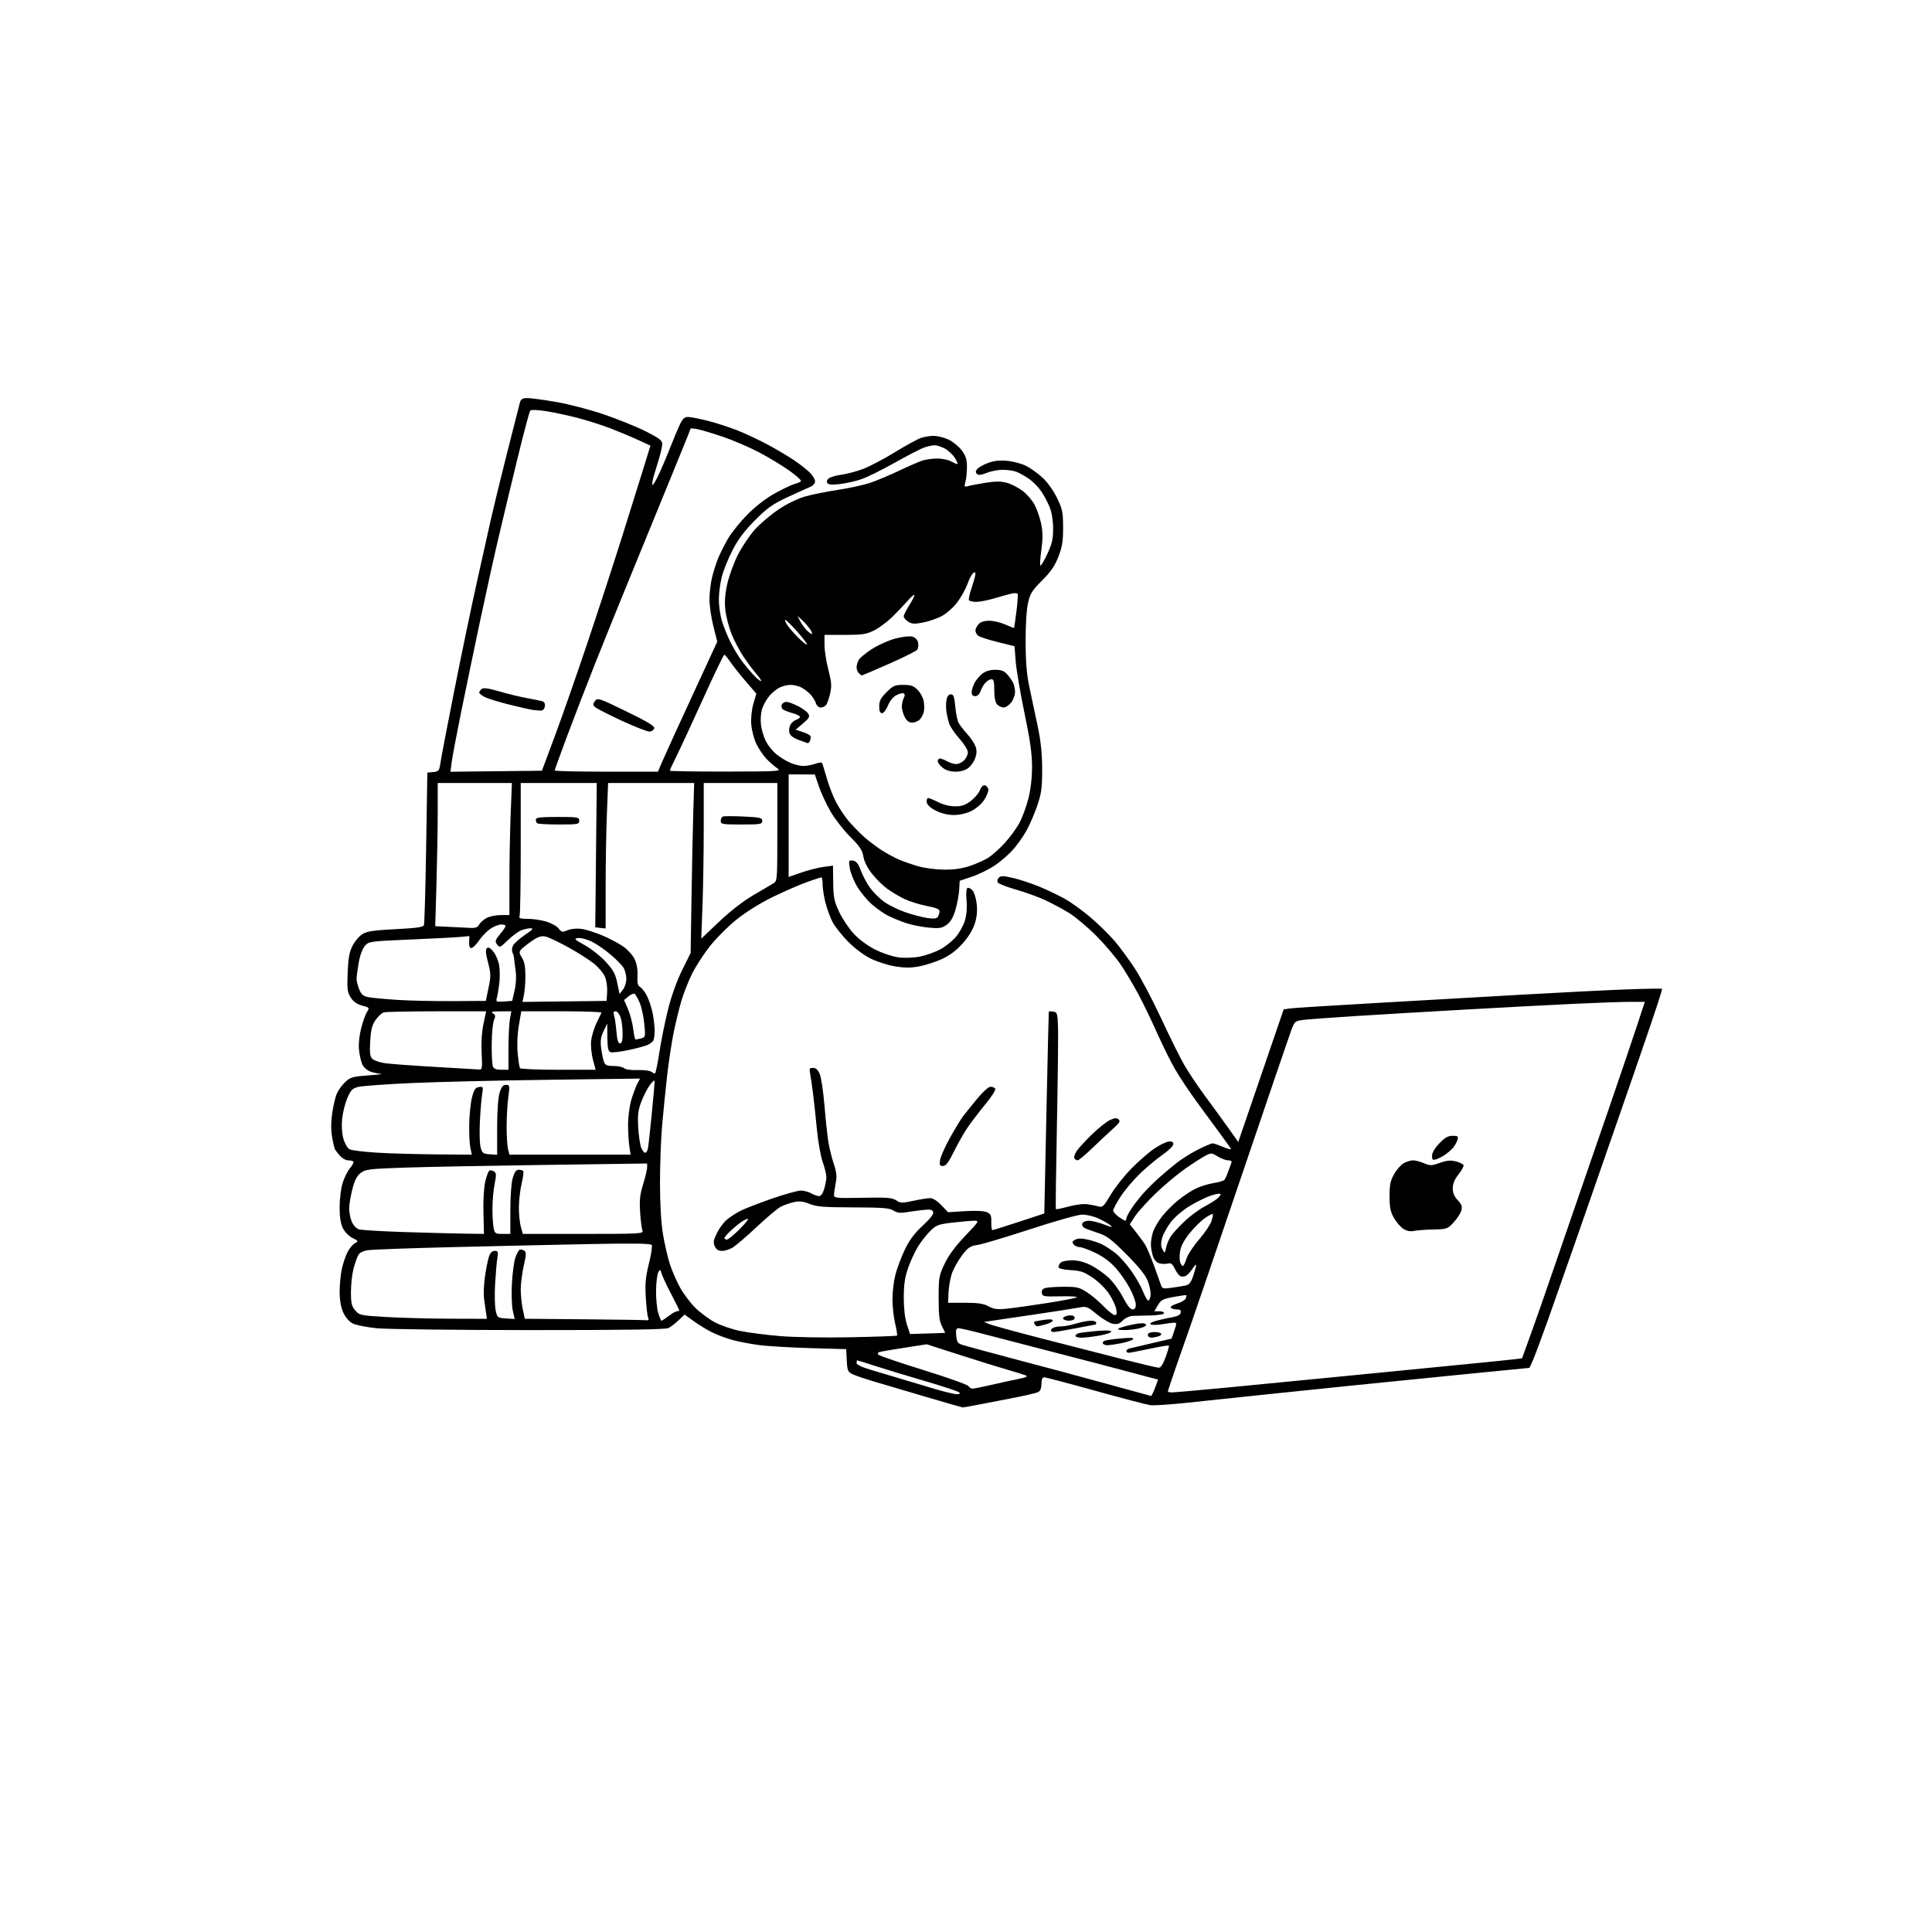 <svg version="1.1" xmlns="http://www.w3.org/2000/svg" xmlns:xlink="http://www.w3.org/1999/xlink" width="1024" height="1024" viewBox="0 0 1024 1024"><path stroke="none" fill="black" fill-rule="evenodd" d="M510.201,745.95C509.815,745.923 501.175,743.441 491.0,740.434C480.825,737.428 468.45,733.772 463.5,732.31C458.55,730.848 453.284,729.055 451.798,728.325C449.374,727.135 449.065,726.383 448.798,721.04L448.5,715.083L429.5,714.531C419.05,714.228 406.9,713.511 402.5,712.939C398.1,712.366 391.8,711.174 388.5,710.29C385.2,709.405 380.25,707.572 377.5,706.217C374.75,704.862 370.333,702.174 367.685,700.244L362.87,696.734L359.685,699.747C357.933,701.404 355.517,703.264 354.316,703.88C352.762,704.677 331.533,704.993 280.816,704.974C241.592,704.96 205.113,704.522 199.75,704C194.388,703.478 188.615,702.335 186.922,701.459C185.056,700.495 183.094,698.219 181.943,695.684C180.694,692.932 180.036,689.206 180.022,684.799C180.01,681.114 180.505,675.714 181.123,672.799C181.741,669.885 183.092,665.828 184.126,663.783C185.161,661.739 186.945,659.565 188.092,658.951C190.094,657.879 190.043,657.767 186.839,656.167C184.989,655.244 182.72,652.939 181.752,651.0C180.55,648.594 180.003,645.133 180.002,639.932C180.001,635.769 180.686,630.053 181.525,627.229C182.363,624.405 184.151,620.786 185.497,619.186C186.843,617.586 187.657,615.99 187.305,615.639C186.954,615.287 185.695,615.0 184.508,615.0C183.32,615.0 181.437,613.987 180.323,612.75C179.209,611.513 177.983,609.944 177.599,609.264C177.214,608.585 176.482,605.46 175.971,602.321C175.363,598.584 175.412,594.229 176.113,589.708C176.703,585.91 177.781,581.384 178.51,579.651C179.24,577.918 181.212,575.189 182.894,573.586C185.668,570.943 186.811,570.609 195.226,569.987C200.327,569.61 203.33,569.234 201.899,569.151C200.469,569.068 197.943,568.528 196.287,567.95C194.62,567.369 192.725,565.695 192.042,564.2C191.364,562.715 190.575,559.24 190.288,556.478C189.969,553.399 190.408,548.956 191.424,544.992C192.334,541.436 193.736,537.526 194.538,536.302C195.941,534.161 195.842,534.035 191.953,532.987C189.16,532.235 187.284,530.909 185.889,528.699C184.124,525.904 183.92,524.236 184.271,515.5C184.585,507.713 185.161,504.551 186.877,501.211C188.089,498.852 190.458,496.084 192.142,495.06C194.564,493.587 198.229,493.046 209.681,492.474C220.622,491.927 224.289,491.41 224.693,490.358C224.987,489.592 225.513,471.086 225.864,449.233L226.5,409.5L229.645,409.194C232.567,408.911 232.838,408.557 233.468,404.194C233.84,401.613 237.224,383.975 240.986,365.0C244.749,346.025 250.147,320.15 252.983,307.5C255.819,294.85 259.034,280.45 260.126,275.5C261.219,270.55 264.999,255.025 268.527,241.0C272.054,226.975 275.231,214.488 275.587,213.25C276.088,211.505 276.97,211.0 279.517,211.0C281.323,211.0 288.133,211.91 294.651,213.022C301.168,214.134 312.525,217.086 319.889,219.582C327.253,222.078 337.266,226.122 342.139,228.57C349.34,232.186 350.998,233.44 350.989,235.26C350.983,236.492 350.294,239.75 349.458,242.5C348.621,245.25 347.3,249.638 346.522,252.25C345.744,254.863 345.467,257 345.906,257C346.345,257 348.074,253.963 349.748,250.25C351.422,246.538 354.019,240.35 355.518,236.5C357.018,232.65 359.139,227.588 360.232,225.25C361.785,221.931 362.762,221 364.694,221C366.054,221 370.764,221.918 375.161,223.041C379.557,224.164 386.607,226.444 390.827,228.109C395.047,229.774 402.325,233.192 407.0,235.705C411.675,238.217 417.975,241.956 421.0,244.012C424.025,246.068 427.738,248.993 429.25,250.512C430.762,252.03 432.0,254.121 432.0,255.158C432,256.279 430.885,257.493 429.25,258.153C427.738,258.763 422.322,261.216 417.216,263.605C409.515,267.206 406.612,269.272 400.187,275.723C394.652,281.281 391.263,285.783 388.308,291.5C386.033,295.9 383.459,302.265 382.586,305.644C381.714,309.024 381.0,314.455 381.0,317.713C381.0,320.971 381.726,326.081 382.612,329.068C383.499,332.056 385.582,337.2 387.241,340.5C388.901,343.8 391.628,348.3 393.303,350.5C394.978,352.7 397.709,355.963 399.371,357.75C401.033,359.538 402.801,361 403.3,361.0C403.799,361 402.838,359.44 401.164,357.534C399.49,355.627 396.362,351.465 394.213,348.284C392.064,345.103 389.145,339.575 387.726,336.0C386.307,332.425 384.835,326.726 384.454,323.336C383.964,318.979 384.258,314.936 385.457,309.549C386.39,305.356 388.893,298.455 391.021,294.213C393.148,289.971 397.181,283.933 399.983,280.797C402.785,277.66 408.468,272.825 412.613,270.053C417.18,266.998 422.78,264.266 426.825,263.119C430.496,262.078 438.31,260.509 444.189,259.633C450.067,258.757 457.717,257.082 461.189,255.912C464.66,254.742 471.55,251.856 476.5,249.499C481.45,247.141 487.03,244.714 488.899,244.106C490.769,243.498 494.369,243.016 496.899,243.035C499.43,243.055 502.625,243.714 504.0,244.5C505.375,245.286 506.882,245.945 507.348,245.965C507.815,245.984 507.273,244.542 506.145,242.76C505.016,240.977 502.617,238.727 500.812,237.76C499.008,236.792 496.579,236 495.415,236C494.251,236 491.769,236.525 489.899,237.167C488.03,237.809 481.027,241.42 474.339,245.19C467.65,248.961 459.654,252.915 456.571,253.976C453.487,255.037 448.33,256.203 445.112,256.567C440.871,257.047 439.044,256.88 438.477,255.963C438.007,255.202 438.362,254.209 439.365,253.475C440.285,252.803 443.326,251.949 446.124,251.578C448.923,251.207 454.002,249.853 457.411,248.57C460.82,247.286 468.376,243.319 474.2,239.752C480.025,236.186 486.255,232.758 488.045,232.134C489.834,231.51 492.919,231.01 494.899,231.022C496.88,231.034 500.352,231.885 502.616,232.913C504.88,233.941 508.03,236.483 509.616,238.563C511.92,241.582 512.5,243.364 512.5,247.421C512.5,250.215 512.139,253.796 511.698,255.38C510.956,258.047 511.067,258.213 513.198,257.617C514.464,257.264 518.65,256.475 522.5,255.864C527.71,255.037 530.576,255.047 533.708,255.904C536.022,256.537 539.813,258.505 542.133,260.277C544.452,262.05 547.354,265.499 548.583,267.943C549.811,270.387 551.314,274.918 551.923,278.013C552.725,282.089 552.732,285.786 551.948,291.42C551.353,295.698 551.113,299.447 551.416,299.749C551.718,300.051 553.363,297.312 555.071,293.662C557.586,288.288 558.176,285.738 558.176,280.254C558.176,276.158 557.481,271.707 556.417,268.991C555.449,266.521 553.424,262.676 551.916,260.446C550.408,258.217 547.447,255.204 545.337,253.752C543.227,252.3 540.233,250.637 538.685,250.056C537.137,249.475 533.883,249 531.455,249C529.027,249 525.202,249.736 522.955,250.635C520.001,251.817 518.567,251.967 517.777,251.177C516.987,250.387 517.027,249.672 517.921,248.595C518.601,247.776 521.15,246.344 523.585,245.414C526.722,244.216 529.709,243.877 533.829,244.251C537.028,244.541 541.569,245.76 543.922,246.96C546.274,248.16 550.187,250.975 552.617,253.214C555.17,255.568 558.386,260.075 560.237,263.893C563.1,269.802 563.442,271.45 563.469,279.5C563.494,286.75 563.014,289.764 561.0,295.0C559.107,299.921 557.003,302.995 552.341,307.652C547.001,312.986 546.006,314.582 544.856,319.652C544.049,323.212 543.559,331.37 543.605,340.5C543.662,352.025 544.188,357.817 545.875,365.5C547.082,371.0 549.039,380.225 550.224,386.0C551.706,393.223 552.373,400.089 552.363,408.0C552.35,417.831 551.96,420.626 549.679,427.256C548.211,431.523 545.638,437.444 543.96,440.416C542.283,443.388 539.156,447.813 537.012,450.249C534.867,452.685 530.603,456.408 527.535,458.521C524.467,460.634 518.964,463.369 515.307,464.6L508.658,466.838L508.384,471.669C508.233,474.326 507.331,479.113 506.379,482.307C505.155,486.415 503.795,488.722 501.731,490.192C499.207,491.989 497.905,492.185 492.093,491.645C488.397,491.302 482.905,490.172 479.889,489.134C476.872,488.096 472.625,486.337 470.452,485.226C468.278,484.115 464.475,481.409 462.0,479.215C459.525,477.02 456.056,472.811 454.292,469.862C452.528,466.913 450.777,462.548 450.4,460.162C449.747,456.016 449.821,455.839 452.081,456.162C453.879,456.419 454.879,457.669 456.253,461.378C457.247,464.061 459.441,468.179 461.129,470.53C462.816,472.88 466.176,476.224 468.595,477.961C471.014,479.698 476.032,482.177 479.747,483.47C483.461,484.762 488.687,486.144 491.361,486.54C495.018,487.082 496.438,486.918 497.095,485.88C497.576,485.121 497.976,483.815 497.985,482.978C497.996,481.889 496.082,481.093 491.25,480.179C487.538,479.476 482.25,477.835 479.5,476.532C476.75,475.229 472.607,472.788 470.293,471.106C467.979,469.425 464.33,465.829 462.185,463.115C459.724,460.002 458.038,456.641 457.618,454.01C457.079,450.641 455.73,448.619 450.604,443.493C447.113,440.002 442.433,433.982 440.203,430.115C437.974,426.248 435.191,420.252 434.019,416.792L431.888,410.5L424.944,410.468L418.0,410.437L418.0,437.618L418.0,464.8L424.75,462.46C428.462,461.173 433.75,459.826 436.5,459.467L441.5,458.813L441.612,467.812C441.709,475.633 442.126,477.671 444.797,483.379C446.487,486.991 449.985,492.208 452.571,494.972C455.387,497.983 459.971,501.348 464.008,503.367C467.8,505.265 473.202,507.045 476.369,507.44C479.692,507.856 484.348,507.663 487.747,506.971C490.911,506.326 495.686,504.62 498.359,503.181C501.031,501.741 504.754,498.769 506.631,496.576C508.509,494.382 510.672,490.478 511.437,487.899C512.309,484.964 512.627,480.979 512.288,477.243C511.972,473.757 512.16,471.019 512.74,470.661C513.286,470.323 514.496,470.89 515.428,471.92C516.367,472.958 517.375,476.232 517.687,479.26C518.079,483.051 517.727,486.305 516.542,489.875C515.479,493.073 512.985,497.044 509.957,500.356C506.695,503.926 503.079,506.589 499.024,508.409C495.691,509.904 490.309,511.622 487.064,512.225C482.748,513.028 479.341,513.021 474.378,512.198C470.646,511.58 464.838,509.718 461.47,508.06C457.817,506.262 452.959,502.612 449.424,499.011C446.166,495.692 442.505,491.069 441.29,488.738C440.074,486.407 438.387,481.818 437.54,478.54C436.693,475.262 436.0,470.874 436.0,468.79C436.0,466.705 435.717,465.0 435.371,465.0C435.025,465.0 431.538,466.144 427.621,467.542C423.704,468.94 415.55,472.503 409.5,475.461C402.795,478.739 395.275,483.439 390.24,487.498C385.697,491.16 379.288,497.609 375.997,501.828C372.706,506.048 368.482,512.65 366.612,516.5C364.741,520.35 362.273,526.666 361.126,530.536C359.98,534.406 358.163,541.85 357.087,547.078C356.011,552.307 354.441,562.64 353.598,570.042C352.755,577.444 351.556,589.35 350.934,596.5C350.311,603.65 349.805,617.375 349.808,627.0C349.812,638.099 350.384,647.975 351.373,654.0C352.231,659.225 353.885,666.425 355.049,670.0C356.212,673.575 358.666,679.209 360.503,682.521C362.339,685.832 365.977,690.647 368.587,693.22C371.197,695.793 375.845,699.233 378.916,700.865C381.987,702.497 388,704.551 392.277,705.43C396.554,706.309 406.004,707.529 413.277,708.142C420.821,708.777 436.922,709.05 450.766,708.778C464.112,708.516 475.216,708.117 475.441,707.892C475.666,707.668 475.216,704.787 474.441,701.492C473.665,698.196 473.024,692.415 473.016,688.644C473.007,684.874 473.708,679.024 474.573,675.644C475.438,672.265 477.676,666.297 479.547,662.381C482,657.248 484.655,653.683 489.068,649.597C493.275,645.703 494.997,643.435 494.578,642.343C494.084,641.057 492.975,640.871 488.734,641.368C485.855,641.706 481.809,642.261 479.743,642.601C477.117,643.034 475.246,642.736 473.528,641.61C471.498,640.28 467.804,639.99 452.285,639.944C436.607,639.897 432.767,639.591 429.069,638.091C425.659,636.709 423.732,636.498 420.713,637.176C418.556,637.661 415.456,638.747 413.826,639.59C412.195,640.433 406.505,645.204 401.181,650.193C395.856,655.182 390.15,660.102 388.5,661.128C386.85,662.153 384.253,662.994 382.729,662.996C380.764,662.999 379.636,662.294 378.853,660.576C377.953,658.602 378.158,657.306 379.952,653.599C381.164,651.095 383.531,647.89 385.211,646.476C386.892,645.061 390.119,642.959 392.384,641.804C394.648,640.648 402.118,637.745 408.984,635.351C415.85,632.958 422.825,631.016 424.484,631.035C426.143,631.055 428.625,631.714 430.0,632.5C431.375,633.286 433.216,633.945 434.092,633.965C435.087,633.987 436.118,632.551 436.842,630.134C437.479,628.008 438.0,625.18 438.0,623.849C438.0,622.519 437.121,618.931 436.047,615.875C434.973,612.819 433.607,605.185 433.01,598.91C432.413,592.634 431.471,583.9 430.916,579.5C430.361,575.1 429.651,570.263 429.337,568.75C428.854,566.42 429.098,566.0 430.934,566.0C432.449,566.0 433.525,567.012 434.506,569.36C435.278,571.209 436.402,578.746 437.002,586.11C437.603,593.475 438.546,602.2 439.098,605.5C439.65,608.8 440.939,613.975 441.962,617.0C443.407,621.268 443.629,623.508 442.955,627.0C442.478,629.475 442.068,632.319 442.044,633.32C442.003,635.014 443.048,635.119 457.25,634.841C470.154,634.588 472.885,634.799 475.0,636.209C477.257,637.714 478.133,637.739 484.0,636.473C487.575,635.702 491.582,635.054 492.905,635.035C494.408,635.013 496.658,636.406 498.905,638.75L502.5,642.5L511.5,641.941C517.073,641.595 521.452,641.798 523.0,642.475C525.123,643.403 525.487,644.203 525.414,647.784C525.366,650.103 525.627,652.0 525.994,652.0C526.361,652.0 532.699,650.014 540.08,647.586L553.5,643.172L554.631,589.836C555.253,560.501 555.815,536.356 555.881,536.18C555.946,536.005 557.013,536.005 558.25,536.18C560.342,536.478 560.52,537.063 560.778,544.5C560.93,548.9 560.664,572.3 560.186,596.5C559.708,620.7 559.451,640.668 559.615,640.873C559.779,641.078 562.839,640.454 566.415,639.486C570.34,638.423 574.42,637.957 576.709,638.311C578.794,638.632 581.434,639.176 582.577,639.519C584.324,640.044 585.275,639.078 588.577,633.433C590.734,629.742 595.65,623.481 599.5,619.52C603.35,615.558 608.969,610.671 611.987,608.658C615.004,606.646 618.525,605.0 619.81,605.0C621.462,605.0 622.052,605.493 621.823,606.683C621.644,607.608 619.028,610.079 616.008,612.173C612.988,614.266 607.663,618.728 604.174,622.088C600.685,625.447 596.068,630.921 593.915,634.253C591.762,637.584 590.0,640.885 590.0,641.587C590.0,642.289 591.307,643.794 592.904,644.932C594.502,646.069 596.077,647.0 596.404,647.0C596.732,647.0 597.008,646.438 597.018,645.75C597.028,645.062 598.4,642.488 600.066,640.029C601.732,637.57 604.784,633.745 606.848,631.529C608.912,629.313 612.382,625.925 614.559,624.0C616.736,622.075 620.694,618.747 623.354,616.605C626.013,614.463 631.184,611.202 634.845,609.358C638.505,607.515 642.025,606.005 642.667,606.003C643.309,606.001 645.919,606.894 648.468,607.986C651.016,609.079 652.773,609.442 652.373,608.794C651.972,608.146 649.587,604.813 647.072,601.386C644.558,597.96 639.084,590.509 634.909,584.828C630.734,579.148 625.362,571.127 622.972,567.005C620.582,562.883 616.262,554.201 613.372,547.712C610.482,541.223 606.063,532.052 603.552,527.331C601.041,522.61 596.857,515.542 594.255,511.624C591.653,507.706 585.694,500.662 581.012,495.97C576.33,491.279 569.752,485.773 566.392,483.735C563.033,481.696 557.408,478.693 553.892,477.061C550.377,475.429 543.469,472.935 538.542,471.519C533.615,470.103 529.243,468.394 528.828,467.722C528.412,467.05 528.661,465.911 529.38,465.192C530.457,464.115 531.817,464.148 537.094,465.382C540.617,466.206 546.852,468.268 550.95,469.966C555.047,471.663 561.122,474.575 564.45,476.438C567.777,478.301 573.875,482.708 578.0,486.233C582.125,489.757 587.804,495.309 590.62,498.57C593.436,501.832 598.363,508.532 601.569,513.459C604.776,518.387 611.105,530.409 615.636,540.176C620.166,549.942 625.706,561.073 627.948,564.91C630.189,568.748 635.29,576.301 639.282,581.694C643.275,587.087 648.738,594.601 651.421,598.39L656.301,605.28L668.33,570.152L680.358,535.023L683.429,534.53C685.118,534.258 706.75,532.888 731.5,531.486C756.25,530.083 791.575,528.069 810.0,527.011C828.425,525.953 851.938,524.778 862.25,524.401C872.562,524.024 881,523.892 881,524.108C881,524.324 879.922,527.875 878.604,532.0C877.286,536.125 871.461,553.225 865.659,570.0C859.857,586.775 851.966,609.5 848.125,620.5C844.283,631.5 837.933,649.725 834.013,661.0C830.094,672.275 824.165,689.15 820.837,698.5C817.51,707.85 813.88,717.638 812.771,720.25C811.661,722.862 810.689,725.0 810.611,725.0C810.532,725.0 796.75,726.353 779.984,728.006C763.218,729.659 733.975,732.594 715.0,734.528C696.025,736.461 672.4,738.91 662.5,739.97C652.6,741.029 637.375,742.639 628.667,743.548C619.959,744.456 611.409,745.006 609.667,744.77C607.925,744.533 594.879,741.113 580.676,737.17C566.472,733.226 554.21,730.0 553.426,730.0C552.466,730.0 552.0,731.132 552.0,733.465C552.0,735.749 551.404,737.242 550.25,737.846C549.288,738.35 542.2,739.961 534.5,741.425C526.8,742.89 518.34,744.518 515.701,745.044C513.061,745.57 510.586,745.978 510.201,745.95zM610.034,739.875C610.328,739.944 611.302,738.02 612.199,735.6L613.83,731.2L607.665,729.602C604.274,728.723 598.125,727.083 594.0,725.959C589.875,724.834 574.35,720.784 559.5,716.958C544.65,713.132 527.391,708.651 521.146,707.001C514.901,705.35 509.039,704.0 508.119,704.0C506.775,704.0 506.521,704.775 506.824,707.956C507.151,711.381 507.624,712.044 510.351,712.902C512.083,713.447 522.95,716.4 534.5,719.465C546.05,722.529 558.875,725.937 563.0,727.039C567.125,728.141 579.275,731.451 590.0,734.396C600.725,737.341 609.74,739.806 610.034,739.875zM506.95,738.943C508.585,738.981 509.067,738.667 508.399,737.999C507.848,737.448 499.771,734.771 490.449,732.05C481.127,729.328 469.262,725.729 464.083,724.051C458.904,722.373 454.516,721.0 454.333,721.0C454.15,721.0 454.0,721.631 454.0,722.403C454.0,723.28 456.715,724.608 461.25,725.95C465.238,727.129 472.1,729.176 476.5,730.498C480.9,731.82 489.0,734.248 494.5,735.894C500.0,737.54 505.603,738.912 506.95,738.943zM621.194,738.0C622.401,738.0 635.339,736.865 649.944,735.477C664.55,734.089 692.475,731.371 712.0,729.437C731.525,727.502 758.975,724.805 773.0,723.444C787.025,722.082 800.352,720.732 802.615,720.443L806.731,719.918L811.506,706.709C814.132,699.444 818.424,687.2 821.043,679.5C823.662,671.8 829.705,654.25 834.472,640.5C839.238,626.75 847.623,602.45 853.104,586.5C858.585,570.55 865.033,551.538 867.433,544.25L871.796,531.0L864.148,531.003C859.941,531.004 846.825,531.458 835.0,532.012C823.175,532.565 797.525,533.918 778.0,535.018C758.475,536.117 731.7,537.696 718.5,538.527C705.3,539.358 692.625,540.299 690.334,540.62C686.328,541.18 686.09,541.418 684.113,546.851C682.983,549.958 671.29,584.225 658.129,623.0C644.968,661.775 632.765,697.55 631.01,702.5C629.256,707.45 625.836,717.222 623.41,724.216C620.985,731.209 619.0,737.172 619.0,737.466C619.0,737.76 619.987,738.0 621.194,738.0zM515.471,736.0C516.225,736.0 520.59,735.133 525.171,734.073C529.752,733.013 536.2,731.602 539.5,730.938C544.171,729.998 545.057,729.553 543.5,728.929C542.4,728.489 538.125,727.168 534.0,725.993C529.875,724.819 518.553,721.302 508.841,718.179L491.181,712.5L479.341,714.335C472.828,715.344 466.862,716.372 466.083,716.618C465.13,716.919 464.996,717.396 465.674,718.074C466.228,718.628 476.991,722.286 489.591,726.202C502.191,730.118 512.86,733.924 513.3,734.661C513.74,735.397 514.716,736.0 515.471,736.0zM614.109,724.919C615.183,724.973 616.416,723.103 617.819,719.294C618.975,716.156 619.741,713.407 619.52,713.186C619.299,712.966 614.689,713.733 609.275,714.893C603.861,716.052 598.885,717.0 598.216,717.0C597.547,717.0 597.0,716.58 597.0,716.067C597.0,715.554 597.788,714.938 598.75,714.697C599.712,714.457 605.105,713.189 610.734,711.88L620.968,709.5L622.423,705.25C623.759,701.351 623.739,701.005 622.189,701.06C621.26,701.092 618.381,701.468 615.792,701.895C613.203,702.321 610.538,702.333 609.87,701.92C609.125,701.459 610.318,700.722 612.966,700.009C615.337,699.371 619.123,698.533 621.379,698.148C624.107,697.682 625.594,696.87 625.815,695.724C626.058,694.461 625.474,694.0 623.632,694.0C622.249,694.0 620.853,693.572 620.53,693.049C620.207,692.526 621.732,691.561 623.919,690.906C626.106,690.251 628.155,689.04 628.471,688.214C628.788,687.389 628.924,686.603 628.774,686.468C628.623,686.333 625.588,686.755 622.029,687.407C616.368,688.443 615.325,688.992 613.687,691.796L611.816,695.0L614.408,695.0C615.834,695.0 617.0,695.45 617.0,696.0C617.0,696.55 613.962,697.09 610.25,697.2C606.538,697.31 602.15,697.422 600.5,697.45C598.735,697.479 596.531,698.469 595.146,699.854C593.308,701.692 592.122,702.074 589.739,701.598C588.061,701.262 584.294,699.017 581.369,696.609C576.297,692.433 575.854,692.269 571.776,693.055C569.424,693.508 558.275,695.238 547.0,696.899C535.725,698.56 525.375,700.082 524.0,700.281L521.5,700.643L524.221,701.786C525.717,702.414 538.542,705.921 552.721,709.579C566.899,713.238 586.15,718.167 595.5,720.535C604.85,722.902 613.224,724.875 614.109,724.919zM586.923,713.0C585.93,713.0 584.869,712.597 584.565,712.105C584.26,711.612 584.722,710.937 585.59,710.604C586.458,710.271 590.393,709.716 594.334,709.372C599.573,708.913 601.222,709.044 600.465,709.857C599.896,710.47 597.022,711.427 594.078,711.985C591.135,712.543 587.915,713.0 586.923,713.0zM573.168,709.0C571.426,709.0 570.0,708.58 570.0,708.067C570.0,707.554 570.788,706.908 571.75,706.63C572.712,706.352 576.987,705.819 581.25,705.445C586.272,705.004 589.0,705.122 589.0,705.78C589.0,706.338 586.151,707.291 582.668,707.897C579.186,708.504 574.911,709.0 573.168,709.0zM610.417,708.986C609.821,708.994 609.046,708.712 608.694,708.361C608.342,708.009 608.294,707.334 608.586,706.861C608.879,706.387 610.415,706.0 612.0,706.0C613.585,706.0 615.128,706.399 615.43,706.886C615.731,707.374 614.97,708.043 613.739,708.373C612.507,708.703 611.013,708.979 610.417,708.986zM491.66,706.78C496.797,706.631 501.0,706.464 501.0,706.408C501.0,706.353 500.212,704.776 499.25,702.904C497.882,700.243 497.5,696.989 497.5,688.0C497.5,677.169 497.684,676.112 500.657,669.836C502.788,665.339 506.326,660.544 511.54,655.086C518.978,647.3 519.158,647 516.383,647.008C514.797,647.012 509.707,647.451 505.072,647.984C497.543,648.85 496.283,649.302 493.266,652.227C491.408,654.027 488.524,657.626 486.857,660.224C485.189,662.822 482.749,667.997 481.434,671.724C479.591,676.945 479.037,680.597 479.021,687.635C479.008,693.47 479.6,698.627 480.66,701.91L482.32,707.05L491.66,706.78zM558.465,706.0C557.659,706.0 557.0,705.598 557.0,705.107C557.0,704.616 557.712,703.941 558.582,703.607C559.452,703.273 561.364,702.995 562.832,702.989C564.299,702.983 567.709,702.308 570.409,701.489C573.109,700.67 576.596,700.0 578.159,700.0C579.722,700.0 581.0,700.45 581.0,701.0C581.0,701.55 580.888,702.001 580.75,702.003C580.612,702.005 575.872,702.905 570.215,704.003C564.558,705.101 559.27,706.0 558.465,706.0zM596.0,704.964C592.98,704.947 591.993,704.656 593.0,704.078C593.825,703.604 597.136,702.676 600.357,702.015C604.312,701.204 606.543,701.143 607.227,701.827C607.911,702.511 606.983,703.189 604.37,703.914C602.241,704.505 598.475,704.978 596.0,704.964zM549.809,702.994C549.429,702.997 548.821,702.52 548.459,701.933C548.096,701.347 547.957,700.73 548.15,700.562C548.342,700.394 550.638,699.946 553.25,699.567C556.248,699.132 558.0,699.252 558.0,699.892C558.0,700.45 556.312,701.375 554.25,701.947C552.188,702.52 550.189,702.991 549.809,702.994zM342.857,699.765C343.783,699.925 343.986,699.444 343.496,698.25C343.1,697.288 342.547,692.444 342.265,687.486C341.856,680.292 342.194,676.71 343.939,669.743C345.142,664.941 345.81,660.501 345.423,659.876C344.907,659.04 335.789,658.917 311.11,659.411C292.625,659.781 259.95,660.513 238.5,661.038C217.05,661.563 197.575,662.272 195.222,662.614C192.326,663.035 190.584,663.909 189.828,665.322C189.214,666.469 188.107,669.679 187.368,672.454C186.628,675.229 186.018,680.737 186.012,684.694C186.002,690.765 186.358,692.305 188.294,694.556C190.508,697.13 191.096,697.253 205.044,698.057C212.995,698.516 228.183,698.915 238.795,698.945L258.091,699.0L257.598,695.75C257.326,693.962 256.854,690.611 256.549,688.301C256.243,685.992 256.453,680.817 257.015,676.801C257.578,672.786 258.514,668.038 259.097,666.25C259.83,663.997 260.778,663.0 262.187,663.0C263.977,663.0 264.146,663.446 263.607,666.75C263.27,668.812 262.735,675.0 262.418,680.5C262.101,686.0 262.233,692.3 262.711,694.5C263.558,698.4 263.696,698.508 268.195,698.801L272.81,699.102L271.808,694.801C271.257,692.435 271.034,686.0 271.313,680.5C271.592,675.0 272.423,668.734 273.16,666.577C273.897,664.419 274.95,662.513 275.5,662.343C276.05,662.172 277.111,662.419 277.858,662.892C278.995,663.612 278.955,664.905 277.608,670.823C276.724,674.713 276.0,680.371 276.0,683.398C276.0,686.425 276.486,691.167 277.08,693.937L278.16,698.972L309.83,699.251C327.248,699.404 342.111,699.635 342.857,699.765zM350.605,700.0C350.896,700.0 352.608,698.875 354.411,697.5C356.214,696.125 358.209,695.0 358.844,695.0C359.48,695.0 360.0,694.77 360.0,694.489C360.0,694.208 358.051,690.271 355.669,685.739C353.288,681.208 351.03,676.375 350.653,675.0C350.032,672.733 349.87,672.665 348.919,674.278C348.342,675.255 347.808,679.53 347.733,683.778C347.658,688.025 348.155,693.413 348.837,695.75C349.519,698.087 350.315,700.0 350.605,700.0zM566.5,700.0C565.19,700.0 563.848,699.563 563.518,699.029C563.188,698.495 564.036,697.778 565.402,697.435C566.769,697.092 568.369,697.11 568.959,697.475C569.55,697.84 569.774,698.557 569.457,699.069C569.141,699.581 567.81,700.0 566.5,700.0zM590.833,697.0C591.892,697.0 592.089,696.196 591.614,693.821C591.264,692.072 589.612,688.512 587.942,685.91C586.269,683.303 582.432,679.475 579.395,677.383C574.722,674.165 572.904,673.525 567.442,673.177C563.379,672.918 561.0,672.33 561.0,671.584C561.0,670.933 561.54,669.86 562.2,669.2C562.86,668.54 565.575,668.0 568.233,668.0C571.438,668.0 574.77,668.863 578.123,670.563C580.905,671.972 585.128,674.92 587.508,677.114C589.888,679.308 593.335,684.003 595.167,687.548C597.337,691.743 599.111,693.994 600.25,693.996C601.471,693.999 602.0,693.21 602.0,691.39C602.0,689.954 600.56,686.078 598.799,682.775C597.039,679.472 593.627,674.577 591.218,671.897C588.466,668.837 584.488,665.903 580.525,664.012C577.054,662.355 573.321,661.0 572.229,661.0C571.138,661.0 569.711,660.356 569.058,659.57C568.109,658.427 568.278,657.922 569.895,657.056C571.324,656.291 573.282,656.279 576.561,657.014C579.115,657.586 582.621,658.779 584.352,659.664C586.083,660.55 589.197,662.608 591.272,664.238C593.346,665.869 597.027,669.982 599.451,673.38C601.876,676.777 604.707,681.715 605.743,684.352C606.779,686.989 608.048,689.226 608.563,689.323C609.078,689.421 609.649,688.197 609.83,686.605C610.012,685.013 609.369,681.638 608.402,679.105C607.16,675.853 603.832,671.675 597.072,664.883C589,656.773 586.638,654.989 582.0,653.5C578.975,652.528 575.729,651.336 574.787,650.851C573.819,650.353 573.322,649.324 573.644,648.485C573.964,647.651 575.467,647.0 577.07,647.0C578.641,647.0 582.305,647.906 585.213,649.013C589.428,650.618 590.095,650.697 588.5,649.401C587.4,648.506 584.478,646.856 582.006,645.733C579.534,644.61 575.709,643.723 573.506,643.763C571.303,643.802 558.925,647.294 546.0,651.523C533.075,655.752 520.491,659.504 518.037,659.863C514.171,660.427 513.067,661.183 509.79,665.507C507.71,668.253 505.324,672.548 504.489,675.051C503.654,677.555 502.865,682.055 502.736,685.051L502.5,690.5L511.5,690.5C518.404,690.5 521.3,690.936 523.936,692.372C526.675,693.864 528.603,694.123 533.436,693.649C536.771,693.322 546.37,691.984 554.767,690.676C563.164,689.369 570.356,687.977 570.749,687.584C571.142,687.191 567.197,686.965 561.982,687.083C553.156,687.281 552.479,687.157 552.198,685.278C551.988,683.878 552.6,683.072 554.198,682.644C555.464,682.305 559.899,682.021 564.054,682.014C570.691,682.002 572.149,682.349 576.054,684.876C578.499,686.457 582.506,689.832 584.958,692.376C587.41,694.919 590.054,697.0 590.833,697.0zM620.762,682.574C623.368,682.217 626.705,681.688 628.178,681.399C630.294,680.983 631.185,679.906 632.428,676.258C633.292,673.72 633.997,671.161 633.993,670.572C633.99,669.982 633.12,670.815 632.06,672.423C631,674.031 629.467,675.719 628.652,676.175C627.838,676.63 626.532,676.758 625.75,676.458C624.968,676.158 623.604,674.393 622.718,672.536C621.472,669.922 620.648,669.279 619.07,669.692C617.949,669.985 615.945,669.952 614.616,669.618C613.08,669.233 611.799,667.863 611.1,665.857C610.495,664.121 610.0,661.261 610.0,659.5C610.0,657.739 610.51,654.769 611.134,652.899C611.758,651.03 613.812,647.475 615.699,645.0C617.586,642.525 621.463,638.584 624.315,636.243C627.167,633.902 631.492,631.05 633.927,629.905C636.361,628.76 640.551,627.476 643.237,627.052C645.923,626.627 648.482,625.879 648.924,625.39C649.366,624.9 650.192,623.15 650.761,621.5C651.33,619.85 652.115,617.712 652.505,616.75C653.055,615.393 652.711,615.0 650.975,615.0C649.744,615.0 647.243,614.077 645.417,612.949C642.232,610.98 641.965,610.966 638.799,612.603C636.985,613.541 632.125,616.676 628.0,619.571C623.875,622.466 616.851,628.359 612.391,632.667C607.931,636.975 603.047,642.392 601.538,644.705L598.793,648.911L602.207,653.205C604.085,655.567 606.294,658.625 607.115,660.0C607.937,661.375 610.012,666.325 611.726,671.0C613.441,675.675 615.109,680.338 615.433,681.362C615.94,682.962 616.688,683.132 620.762,682.574zM626.909,671.0C627.335,671.0 628.196,669.289 628.823,667.197C629.449,665.106 632.431,660.544 635.449,657.059C638.467,653.574 641.446,649.18 642.068,647.294C642.69,645.409 643.016,643.683 642.793,643.459C642.569,643.236 640.75,644.165 638.75,645.524C636.751,646.882 633.105,650.461 630.649,653.477C627.781,656.997 625.942,660.382 625.511,662.937C625.141,665.125 625.13,667.835 625.487,668.958C625.843,670.081 626.483,671.0 626.909,671.0zM618.06,661.275C618.432,659.501 619.55,656.81 620.543,655.293C621.537,653.777 624.741,650.257 627.665,647.47C630.588,644.684 635.347,641.138 638.24,639.591C641.133,638.044 644.288,636.083 645.25,635.234C646.212,634.385 647.0,633.331 647.0,632.893C647.0,632.454 644.95,632.713 642.445,633.466C639.94,634.22 634.848,636.645 631.129,638.854C627.145,641.221 622.852,644.817 620.676,647.61C618.645,650.217 616.52,654.07 615.954,656.171C615.196,658.986 615.248,660.585 616.154,662.246C617.362,664.464 617.393,664.448 618.06,661.275zM385.284,657.0C385.99,657.0 389.013,654.525 392.0,651.5C394.987,648.475 396.985,646.0 396.438,646.0C395.892,646.0 394.332,646.743 392.973,647.651C391.613,648.559 389.038,650.673 387.25,652.347C385.462,654.022 384.0,655.754 384.0,656.196C384.0,656.638 384.578,657.0 385.284,657.0zM245.507,653.835L256.514,654.0L256.231,642.75C256.063,636.06 256.468,629.304 257.23,626.082C257.934,623.101 258.958,620.521 259.505,620.348C260.052,620.174 261.133,620.433 261.907,620.922C263.074,621.66 263.117,622.793 262.157,627.573C261.521,630.741 261.0,636.577 261.0,640.542C261.0,644.506 261.281,649.156 261.625,650.875C262.204,653.769 262.555,654 266.375,654L270.5,654.001L270.5,641.25C270.5,633.712 271.027,626.763 271.789,624.25C272.716,621.191 273.61,620.0 274.98,620.0C276.026,620.0 277.098,620.349 277.362,620.776C277.626,621.203 277.209,624.241 276.436,627.526C275.664,630.812 275.027,636.425 275.021,640.0C275.016,643.575 275.48,648.188 276.053,650.25L277.094,654.0L309.154,654.0C339.289,654.0 341.172,653.895 340.51,652.25C340.122,651.288 339.569,646.9 339.281,642.5C338.862,636.1 339.181,633.129 340.878,627.645C342.045,623.874 343.0,619.863 343.0,618.732L343.0,616.674L289.25,617.42C259.688,617.83 226.184,618.474 214.799,618.851C196.053,619.472 193.833,619.732 191.299,621.606C189.239,623.129 188.056,625.367 186.818,630.087C185.893,633.614 185.106,638.202 185.068,640.282C185.031,642.362 185.634,645.581 186.409,647.436C187.206,649.343 188.834,651.133 190.159,651.557C191.446,651.97 201.95,652.614 213.5,652.989C225.05,653.363 239.453,653.744 245.507,653.835zM749.5,652.408C747.493,652.827 745.617,652.472 743.832,651.335C742.364,650.401 740.114,647.806 738.832,645.568C736.958,642.299 736.5,640.026 736.5,634.0C736.5,627.84 736.945,625.723 738.989,622.152C740.358,619.761 742.698,617.173 744.19,616.402C745.681,615.631 747.837,615.0 748.982,615.0C750.127,615.0 752.712,615.689 754.727,616.53C758.061,617.924 758.817,617.907 763.16,616.345C766.799,615.037 768.809,614.852 771.639,615.565C773.679,616.079 775.507,616.986 775.7,617.579C775.894,618.173 774.691,620.372 773.026,622.467C770.939,625.094 770.0,627.378 770.0,629.833C770.0,632.31 770.797,634.222 772.625,636.13C774.645,638.238 775.098,639.472 774.593,641.484C774.233,642.921 772.409,645.763 770.542,647.799C767.253,651.384 766.918,651.504 759.823,651.641C755.795,651.719 751.15,652.064 749.5,652.408zM499.782,618.0C498.032,618.0 497.816,617.533 498.28,614.75C498.578,612.962 500.945,607.675 503.541,603.001C506.137,598.327 509.214,593.252 510.38,591.725C511.546,590.197 514.891,586.034 517.813,582.474C520.916,578.692 523.906,576.0 525.004,576.0C526.037,576.0 527.175,576.474 527.532,577.052C527.89,577.631 525.516,581.343 522.256,585.302C518.996,589.261 514.782,594.765 512.891,597.533C511,600.302 507.737,606.039 505.639,610.283C502.743,616.145 501.335,618.0 499.782,618.0zM571.165,615.0C570.589,615.0 569.828,614.53 569.473,613.956C569.118,613.382 569.614,611.694 570.576,610.206C571.537,608.718 575.145,604.759 578.593,601.408C582.042,598.058 586.345,594.599 588.155,593.722C590.662,592.508 591.777,592.4 592.828,593.272C593.955,594.208 593.413,595.128 589.854,598.312C587.459,600.455 582.51,605.086 578.856,608.604C575.202,612.122 571.741,615.0 571.165,615.0zM761.25,614.436C759.326,615.033 759.0,614.769 759.0,612.609C759.0,611.048 760.467,608.542 762.845,606.042C765.786,602.951 767.449,602.0 769.913,602.0C772.791,602.0 773.062,602.24 772.449,604.25C772.072,605.487 771.029,607.336 770.132,608.358C769.234,609.38 767.375,611.008 766.0,611.977C764.625,612.945 762.487,614.052 761.25,614.436zM231.295,611.851L250.091,612.0L249.295,608.25C248.858,606.188 248.591,600.45 248.702,595.5C248.812,590.55 249.487,584.25 250.202,581.5C251.25,577.463 251.956,576.435 253.869,576.165C256.1,575.849 256.2,576.054 255.583,579.665C255.222,581.774 254.674,588.225 254.365,594.0C254.057,599.775 254.212,606.075 254.71,608.0C255.533,611.176 255.981,611.527 259.558,611.796L263.5,612.091L263.5,597.796C263.5,588.997 263.995,581.866 264.789,579.25C265.771,576.009 266.575,575.0 268.177,575.0C270.19,575.0 270.24,575.278 269.388,581.75C268.9,585.462 268.511,592.55 268.524,597.5C268.537,602.45 268.883,607.737 269.293,609.25L270.038,612.0L302.133,612.0L334.227,612.0L333.544,607.444C333.168,604.939 332.871,599.727 332.883,595.863C332.895,591.999 333.645,586.293 334.549,583.182C335.454,580.072 336.875,576.209 337.707,574.6L339.22,571.673L290.86,572.304C264.262,572.651 231.475,573.435 218.0,574.047C204.525,574.659 191.867,575.576 189.871,576.086C186.791,576.872 185.918,577.763 184.109,581.968C182.937,584.693 181.695,589.626 181.35,592.929C180.958,596.679 181.203,600.653 182.002,603.508C182.717,606.06 184.149,608.544 185.243,609.13C186.322,609.707 192.896,610.522 199.852,610.941C206.808,611.36 220.958,611.77 231.295,611.851zM341.956,611.0C342.509,611.0 343.164,609.987 343.411,608.75C343.657,607.513 344.567,599.3 345.432,590.5C346.297,581.7 347.004,573.85 347.003,573.056C347.001,572.261 345.874,573.137 344.498,575.002C343.122,576.867 341.054,580.892 339.901,583.947C338.205,588.442 337.894,591.025 338.268,597.5C338.522,601.9 339.229,606.737 339.84,608.25C340.451,609.763 341.403,611.0 341.956,611.0zM347.131,568.985C347.478,568.993 348.536,563.938 349.483,557.75C350.429,551.562 352.497,541.325 354.077,535.0C355.823,528.008 358.733,519.889 361.499,514.288L366.049,505.076L366.535,474.288C366.803,457.355 367.228,437.087 367.481,429.25L367.941,415.0L345.128,415.0L322.314,415.0L321.657,431.66C321.296,440.823 321.0,458.177 321.0,470.226L321.0,492.133L318.25,491.816L315.5,491.5L315.896,453.25L316.291,415.0L296.146,415.0L276.0,415.0L276.0,449.418C276.0,468.348 275.727,484.548 275.393,485.418C274.89,486.729 275.633,487.0 279.734,487.0C282.456,487.0 286.879,487.661 289.563,488.469C292.248,489.277 295.192,490.929 296.105,492.139C297.623,494.152 298.033,494.229 300.909,493.038C302.809,492.251 305.725,491.972 308.276,492.333C310.599,492.662 315.582,494.242 319.349,495.843C323.116,497.445 328.095,500.092 330.413,501.726C332.732,503.36 335.419,506.363 336.386,508.4C337.512,510.774 338.047,513.915 337.875,517.152C337.668,521.057 337.993,522.416 339.31,523.154C340.247,523.678 341.855,525.771 342.884,527.804C343.912,529.837 345.259,533.885 345.877,536.799C346.495,539.714 346.993,543.989 346.985,546.299C346.976,548.61 346.639,550.995 346.235,551.6C345.831,552.205 344.6,553.164 343.5,553.73C342.4,554.296 337.816,555.548 333.313,556.511C328.81,557.474 324.422,557.992 323.563,557.662C322.355,557.199 321.982,555.409 321.919,549.781L321.838,542.5L319.913,546.5C318.435,549.572 318.135,551.659 318.619,555.5C318.965,558.25 319.631,561.513 320.1,562.75C320.801,564.605 321.709,565.0 325.275,565.0C327.654,565.0 330.129,565.529 330.775,566.175C331.456,566.856 334.377,567.268 337.725,567.155C340.901,567.048 344.175,567.412 345.0,567.965C345.825,568.517 346.784,568.976 347.131,568.985zM254.124,566.867C255.542,566.983 255.69,565.887 255.282,558.25C254.989,552.741 255.342,547 256.238,542.75L257.659,536.0L231.58,536.014C217.236,536.021 204.591,536.271 203.481,536.57C202.37,536.868 200.382,538.688 199.062,540.614C197.187,543.35 196.564,545.812 196.214,551.869C195.856,558.054 196.087,559.944 197.356,561.214C198.232,562.089 201.322,563.136 204.224,563.54C207.126,563.944 219.175,564.828 231.0,565.504C242.825,566.181 253.231,566.794 254.124,566.867zM265.72,567.0L269.502,567.0L269.501,555.75C269.5,549.562 269.843,542.587 270.262,540.25L271.024,536.0L265.262,536.03C260.937,536.053 259.927,536.31 261.214,537.06C262.65,537.897 262.745,538.5 261.798,540.78C261.176,542.276 260.64,548.0 260.606,553.5C260.572,559.0 260.857,564.288 261.241,565.25C261.732,566.485 263.049,567.0 265.72,567.0zM295.913,567.0L315.707,567.0L314.296,561.75C313.521,558.862 313.062,554.475 313.278,552.0C313.494,549.525 314.734,545.25 316.034,542.5C317.334,539.75 318.571,537.163 318.782,536.75C318.994,536.337 309.518,536.0 297.725,536.0L276.283,536.0L274.999,543.508C274.212,548.109 273.97,553.772 274.376,558.134C274.74,562.048 275.28,565.645 275.578,566.126C275.875,566.607 285.026,567.0 295.913,567.0zM328.616,553.0C329.622,553.0 330.0,551.539 330.0,547.649C330.0,544.706 329.506,540.881 328.902,539.149C328.298,537.417 327.121,536.0 326.286,536.0C325.165,536.0 324.954,536.59 325.482,538.25C325.876,539.487 326.431,543.312 326.715,546.75C327.08,551.156 327.641,553.0 328.616,553.0zM336.888,550.986C337.224,550.979 338.552,550.691 339.837,550.347C342.096,549.742 342.152,549.481 341.49,542.61C341.113,538.7 339.999,533.646 339.015,531.379C338.032,529.113 336.836,527.017 336.358,526.721C335.881,526.426 334.426,527.047 333.125,528.1L330.76,530.015L332.858,534.891C334.011,537.572 335.252,542.294 335.615,545.383C335.978,548.472 336.551,550.994 336.888,550.986zM240.0,530.612L257.5,530.5L258.936,523.575C260.231,517.33 260.205,516.009 258.667,510.144C257.433,505.44 257.264,503.343 258.055,502.57C258.838,501.805 259.833,502.35 261.548,504.483C262.868,506.124 264.241,509.428 264.601,511.824C264.96,514.22 264.971,518.502 264.624,521.34C264.277,524.178 263.71,527.541 263.363,528.814C262.766,531.006 262.963,531.111 267.098,530.814L271.464,530.5L272.736,525.0C273.524,521.598 273.735,517.593 273.291,514.5C272.897,511.75 272.529,508.825 272.475,508.0C272.421,507.175 272.032,505.748 271.611,504.828C271.19,503.909 271.345,502.223 271.956,501.083C272.566,499.942 275.407,497.432 278.269,495.504C282.228,492.839 282.954,492.0 281.302,492.0C280.107,492.0 277.863,492.476 276.315,493.058C274.767,493.64 271.559,496.003 269.186,498.308C265.081,502.296 264.804,502.408 263.476,500.613C262.233,498.934 262.404,498.333 265.04,495.136C266.668,493.16 268.0,491.197 268.0,490.772C268.0,490.347 266.942,490.0 265.648,490.0C264.354,490.0 261.784,491.019 259.937,492.263C258.09,493.508 255.36,496.321 253.871,498.513C252.382,500.706 250.564,502.5 249.832,502.5C248.972,502.5 248.55,501.37 248.641,499.31L248.782,496.12L244.141,496.578C241.588,496.83 229.6,497.457 217.5,497.971C195.89,498.889 195.462,498.949 193.367,501.373C192.101,502.837 190.779,506.449 190.117,510.252C189.502,513.779 189.0,517.654 189.0,518.864C189.0,520.074 189.641,522.598 190.424,524.473C191.554,527.177 192.584,528.019 195.412,528.55C197.373,528.917 204.269,529.557 210.738,529.971C217.207,530.385 230.375,530.673 240.0,530.612zM299.201,530.769L321.5,530.5L321.801,525.84C321.967,523.277 321.458,519.639 320.671,517.756C319.884,515.872 317.274,512.733 314.87,510.78C312.467,508.826 306.304,504.909 301.176,502.074C296.048,499.24 290.574,496.665 289.013,496.353C286.882,495.926 285.076,496.54 281.779,498.808C279.362,500.471 276.818,502.514 276.126,503.349C275.098,504.587 275.196,505.37 276.656,507.598C277.909,509.51 278.454,512.308 278.473,516.915C278.488,520.537 278.14,525.196 277.701,527.269L276.902,531.039L299.201,530.769zM330.181,524.498C331.181,523.225 331.984,520.681 331.965,518.842C331.945,517.004 331.343,514.443 330.626,513.15C329.909,511.858 326.8,508.647 323.716,506.016C320.632,503.384 316.077,500.248 313.594,499.045C311.11,497.843 307.875,497.004 306.403,497.18C303.998,497.468 304.36,497.853 309.987,501.0C313.429,502.925 318.427,506.884 321.094,509.799C325.027,514.098 326.17,516.202 327.151,520.954L328.361,526.811L330.181,524.498zM381.169,488.5C386.908,483.054 393.979,477.557 399.076,474.579C403.709,471.872 408.512,469.049 409.75,468.306C411.991,466.959 412.0,466.849 412.0,440.977L412.0,415.0L392.5,415.0L373.0,415.0L372.997,438.75C372.995,451.812 372.699,470.375 372.339,480.0L371.685,497.5L381.169,488.5zM249.215,491.801C252.028,491.952 253.188,491.517 253.994,490.01C254.58,488.916 256.374,487.341 257.98,486.51C259.586,485.68 262.948,485.0 265.45,485.0L270.0,485.0L270.0,466.66C270.0,456.573 270.296,440.823 270.657,431.66L271.314,415.0L251.657,415.0L232.0,415.0L232.0,430.338C232.0,438.775 231.704,455.853 231.342,468.291L230.684,490.906L238.092,491.254C242.166,491.446 247.172,491.692 249.215,491.801zM500.282,460.929C505.625,460.978 509.958,460.362 514.11,458.963C517.436,457.842 521.827,455.871 523.869,454.583C525.91,453.294 529.812,449.794 532.54,446.804C535.268,443.815 538.747,439.069 540.272,436.259C541.796,433.448 543.934,427.669 545.022,423.415C546.294,418.441 547.0,412.373 547.0,406.415C547.0,399.462 545.995,392.327 542.974,377.825C540.759,367.196 538.673,354.9 538.338,350.5L537.728,342.5L528.781,340.303C523.86,339.095 519.196,337.577 518.417,336.931C517.638,336.284 517.0,335.058 517.0,334.206C517.0,333.354 517.745,331.835 518.655,330.829C519.754,329.615 521.686,329.007 524.405,329.022C526.657,329.034 530.48,329.942 532.899,331.04C535.318,332.137 537.38,332.915 537.482,332.768C537.583,332.62 538.151,328.68 538.743,324.01C539.336,319.341 539.609,315.177 539.35,314.757C539.09,314.336 537.668,314.267 536.189,314.601C534.71,314.936 530.64,316.063 527.145,317.105C523.649,318.147 519.288,319.0 517.454,319.0C515.619,319.0 513.873,318.603 513.573,318.117C513.272,317.632 513.921,314.636 515.013,311.461C516.106,308.285 517.0,305.027 517.0,304.221C517.0,303.143 516.661,303.036 515.719,303.818C515.014,304.403 513.659,307.046 512.707,309.691C511.756,312.336 509.295,316.702 507.238,319.393C505.149,322.127 501.511,325.316 498.99,326.623C496.51,327.909 492.047,329.422 489.074,329.986C484.652,330.825 483.241,330.733 481.333,329.483C480.05,328.642 479.0,327.377 479.0,326.673C479.0,325.968 480.373,323.227 482.051,320.58C483.729,317.934 484.896,315.562 484.643,315.31C484.391,315.057 482.687,316.572 480.858,318.675C479.029,320.779 475.37,324.606 472.727,327.179C470.085,329.753 465.803,332.903 463.212,334.179C459.169,336.171 456.975,336.5 447.751,336.5L437.002,336.5L437.001,341.776C437,344.679 437.915,350.583 439.033,354.897C440.737,361.47 440.891,363.525 439.982,367.58C439.386,370.241 438.416,372.999 437.826,373.709C437.237,374.419 435.941,375.0 434.945,375.0C433.937,375.0 432.833,374.003 432.452,372.75C432.077,371.512 430.809,369.445 429.635,368.155C428.461,366.865 426.285,365.178 424.8,364.405C423.314,363.632 420.705,363.0 419.0,363.0C417.295,363.0 414.627,363.659 413.069,364.464C411.512,365.269 409.098,367.283 407.705,368.939C406.312,370.594 404.628,373.598 403.963,375.612C403.282,377.675 403.002,381.37 403.322,384.069C403.634,386.706 404.795,390.637 405.901,392.806C407.007,394.974 409.395,398 411.206,399.529C413.018,401.058 416.3,403.13 418.5,404.133C420.7,405.136 423.895,405.966 425.601,405.978C427.306,405.99 430.142,405.498 431.902,404.884C433.662,404.271 435.315,403.982 435.575,404.242C435.836,404.502 436.949,407.965 438.05,411.936C439.15,415.908 441.357,421.709 442.955,424.829C444.552,427.948 447.578,432.536 449.679,435.024C451.781,437.512 455.525,441.361 458.0,443.579C460.475,445.796 464.756,449.026 467.512,450.757C470.269,452.488 474.319,454.675 476.512,455.618C478.706,456.56 483.2,458.125 486.5,459.095C489.8,460.064 496.001,460.89 500.282,460.929zM296.167,437.0C290.208,437.0 285.033,436.7 284.667,436.333C284.3,435.967 284.0,435.067 284.0,434.333C284.0,433.3 286.583,433.0 295.5,433.0C306.333,433.0 307.0,433.116 307.0,435.0C307.0,436.877 306.333,437.0 296.167,437.0zM393.0,437.0C382.874,437.0 382.0,436.85 382.0,435.107C382.0,434.066 382.562,433.014 383.25,432.769C383.938,432.525 388.887,432.53 394.25,432.782C402.965,433.19 404.0,433.438 404.0,435.119C404.0,436.846 403.101,437.0 393.0,437.0zM505.434,431.972C502.309,431.954 498.85,431.102 496.0,429.648C493.076,428.157 491.388,426.59 491.18,425.176C491.005,423.979 491.36,423.0 491.97,423.0C492.58,423.0 494.974,423.978 497.29,425.173C499.809,426.473 503.369,427.353 506.153,427.365C509.751,427.38 511.657,426.736 514.552,424.528C516.612,422.957 518.784,420.382 519.379,418.806C520.018,417.115 521.078,416.061 521.969,416.232C522.798,416.392 523.634,417.337 523.825,418.331C524.017,419.326 523.039,421.854 521.653,423.949C520.193,426.155 517.288,428.65 514.75,429.879C512.055,431.184 508.469,431.989 505.434,431.972zM262.984,408.768L287.231,408.5L294.127,390.0C297.919,379.825 305.707,357.55 311.433,340.5C317.159,323.45 325.45,298.025 329.857,284.0C334.264,269.975 339.419,253.479 341.313,247.342L344.756,236.184L338.128,233.147C334.483,231.476 327.9,228.723 323.5,227.028C319.1,225.334 311.426,222.881 306.447,221.578C301.468,220.275 293.906,218.646 289.643,217.959C285.092,217.224 281.548,217.078 281.059,217.604C280.601,218.097 277.495,229.75 274.158,243.5C270.82,257.25 266.24,276.375 263.98,286.0C261.721,295.625 257.397,315.2 254.372,329.5C251.346,343.8 246.903,365.175 244.498,377.0C242.092,388.825 239.812,400.871 239.431,403.768L238.738,409.036L262.984,408.768zM321.367,409.0L348.733,409.0L350.731,404.25C351.83,401.637 358.902,386.134 366.448,369.797L380.166,340.094L378.083,331.856C376.937,327.326 376.016,320.892 376.036,317.56C376.055,314.227 376.676,309.025 377.414,306.0C378.153,302.975 379.574,298.475 380.573,296.0C381.572,293.525 383.953,288.8 385.866,285.5C387.778,282.2 392.528,276.324 396.421,272.442C400.849,268.027 406.346,263.835 411.099,261.249C415.279,258.975 419.896,256.813 421.359,256.446C422.822,256.079 424.241,255.419 424.513,254.979C424.784,254.54 422.02,252.049 418.369,249.444C414.718,246.839 407.478,242.468 402.279,239.731C397.081,236.995 388.366,233.256 382.912,231.423C377.458,229.59 371.422,227.795 369.498,227.434C367.574,227.073 366.0,226.959 366.0,227.181C366.0,227.402 364.155,232.065 361.9,237.542C359.645,243.019 355.43,253.35 352.535,260.5C349.639,267.65 341.995,286.325 335.547,302.0C329.099,317.675 320.08,339.95 315.504,351.5C310.928,363.05 304.218,380.426 300.592,390.114C296.967,399.802 294.0,408.014 294.0,408.364C294.0,408.714 306.315,409.0 321.367,409.0zM384.75,408.948C412.88,408.898 414.364,408.804 412.0,407.225C410.625,406.307 408.088,404.102 406.362,402.326C404.637,400.549 402.183,396.943 400.909,394.313C399.636,391.682 398.41,386.99 398.185,383.888C397.942,380.527 398.405,376.105 399.329,372.951L400.882,367.657L395.191,361.037C392.061,357.396 388.375,352.752 387.0,350.716C385.625,348.68 384.219,347.011 383.877,347.007C383.534,347.003 378.403,357.688 372.475,370.75C366.548,383.812 360.191,397.526 358.349,401.225C356.507,404.924 355.0,408.186 355.0,408.475C355.0,408.764 368.387,408.976 384.75,408.948zM506.5,409.0C503.735,409.0 501.357,408.282 499.635,406.927C498.186,405.788 497.0,404.213 497.0,403.427C497.0,402.642 497.562,402.016 498.25,402.035C498.938,402.055 500.625,402.714 502.0,403.5C503.375,404.286 505.512,404.945 506.75,404.965C507.988,404.984 509.9,404.1 511.0,403.0C512.1,401.9 512.996,399.988 512.991,398.75C512.986,397.509 510.98,394.259 508.517,391.5C506.061,388.75 503.614,385.15 503.08,383.5C502.545,381.85 501.886,378.959 501.614,377.076C501.342,375.193 501.374,372.38 501.685,370.826C502.044,369.031 502.881,368.0 503.98,368.0C505.381,368.0 505.826,369.238 506.317,374.494C506.651,378.066 507.428,381.931 508.044,383.083C508.661,384.235 510.684,386.858 512.541,388.913C514.397,390.968 516.399,393.918 516.988,395.469C517.756,397.488 517.747,399.236 516.958,401.628C516.351,403.466 514.702,405.876 513.293,406.984C511.641,408.284 509.227,409.0 506.5,409.0zM428.143,393.88C427.789,393.814 425.57,393.034 423.211,392.147C420.411,391.094 418.732,389.78 418.376,388.36C418.075,387.165 418.318,385.275 418.914,384.161C419.51,383.047 420.898,381.85 421.999,381.5C423.1,381.151 424.0,380.463 424.0,379.971C424.0,379.479 422.312,378.61 420.25,378.039C418.188,377.468 415.872,376.596 415.104,376.101C414.337,375.607 413.985,374.481 414.323,373.601C414.661,372.72 415.756,372.0 416.757,372.0C417.757,372.0 420.556,373.012 422.975,374.25C425.394,375.488 427.852,377.319 428.437,378.321C429.323,379.838 428.85,380.693 425.602,383.445L421.705,386.748L425.339,387.947C427.337,388.606 429.205,389.522 429.489,389.983C429.774,390.443 429.732,391.535 429.396,392.41C429.061,393.284 428.497,393.946 428.143,393.88zM344.49,387.767C343.395,387.914 336.652,385.313 329.505,381.987C322.358,378.661 315.942,375.37 315.246,374.674C314.225,373.654 314.246,373.045 315.354,371.53C316.664,369.739 317.44,369.997 331.9,377.018C342.806,382.313 346.989,384.822 346.776,385.942C346.613,386.799 345.584,387.62 344.49,387.767zM483.454,383.0C481.805,383.0 480.573,382.075 479.526,380.05C478.687,378.427 478.0,375.922 478.0,374.484C478.0,373.045 478.451,371.025 479.003,369.995C479.65,368.786 479.66,367.908 479.032,367.52C478.497,367.189 476.751,367.594 475.153,368.421C473.374,369.341 471.622,371.488 470.632,373.962C469.743,376.183 468.338,378.0 467.508,378.0C466.442,378.0 466.0,376.94 466.0,374.382C466.0,371.513 466.803,369.961 469.882,366.882C473.353,363.412 474.293,363.0 478.746,363.0C482.783,363.0 484.222,363.495 486.339,365.612C487.776,367.049 489.237,369.746 489.586,371.606C489.935,373.465 489.945,376.083 489.609,377.423C489.272,378.764 488.291,380.567 487.427,381.43C486.564,382.294 484.776,383.0 483.454,383.0zM287.0,376.6C286.175,376.666 284.15,376.527 282.5,376.291C280.85,376.055 275.039,374.742 269.586,373.372C264.134,372.003 258.397,370.222 256.836,369.415C255.276,368.609 254.0,367.565 254.0,367.097C254.0,366.628 254.579,365.764 255.287,365.177C256.219,364.403 258.871,364.777 264.913,366.533C269.499,367.867 276.007,369.44 279.376,370.031C282.744,370.621 286.314,371.344 287.308,371.638C288.476,371.983 289.007,372.935 288.808,374.326C288.639,375.51 287.825,376.534 287.0,376.6zM531.999,375.0C530.978,375.0 529.436,374.293 528.571,373.429C527.496,372.353 527.0,369.985 527.0,365.929C527.0,361.457 526.649,360.0 525.571,360.0C524.786,360.0 523.383,360.76 522.453,361.69C521.524,362.619 520.323,364.644 519.784,366.19C519.173,367.942 518.088,369.0 516.902,369.0C515.651,369.0 515.0,368.298 515.0,366.95C515.0,365.823 515.666,363.613 516.48,362.039C517.294,360.465 519.155,358.237 520.615,357.088C522.348,355.725 524.725,355.0 527.461,355.0C530.533,355.0 532.198,355.601 533.701,357.25C534.828,358.488 536.256,360.483 536.875,361.684C537.494,362.886 538.0,365.187 538.0,366.799C538.0,368.411 537.067,370.916 535.927,372.365C534.788,373.814 533.02,375.0 531.999,375.0zM456.796,358.0C456.578,358.0 455.86,357.46 455.2,356.8C454.54,356.14 454.0,354.76 454.0,353.734C454.0,352.708 454.482,350.967 455.072,349.866C455.661,348.765 458.798,346.148 462.043,344.051C465.287,341.954 470.846,339.452 474.394,338.491C477.95,337.529 481.997,337.033 483.408,337.388C485.021,337.792 486.202,338.956 486.596,340.528C486.941,341.903 486.703,343.653 486.066,344.421C485.429,345.188 478.672,348.557 471.05,351.908C463.427,355.259 457.013,358.0 456.796,358.0zM427.714,341.619C427.994,341.339 425.603,338.181 422.4,334.6C419.197,331.019 416.386,328.28 416.153,328.514C415.92,328.747 416.427,330.002 417.279,331.303C418.132,332.605 420.714,335.573 423.017,337.899C425.32,340.225 427.434,341.9 427.714,341.619zM430.242,336.0C430.734,336.0 430.254,334.762 429.176,333.25C428.098,331.738 426.202,329.6 424.962,328.5L422.709,326.5L423.979,329.0C424.678,330.375 426.172,332.512 427.299,333.75C428.426,334.988 429.751,336.0 430.242,336.0z"/></svg>
